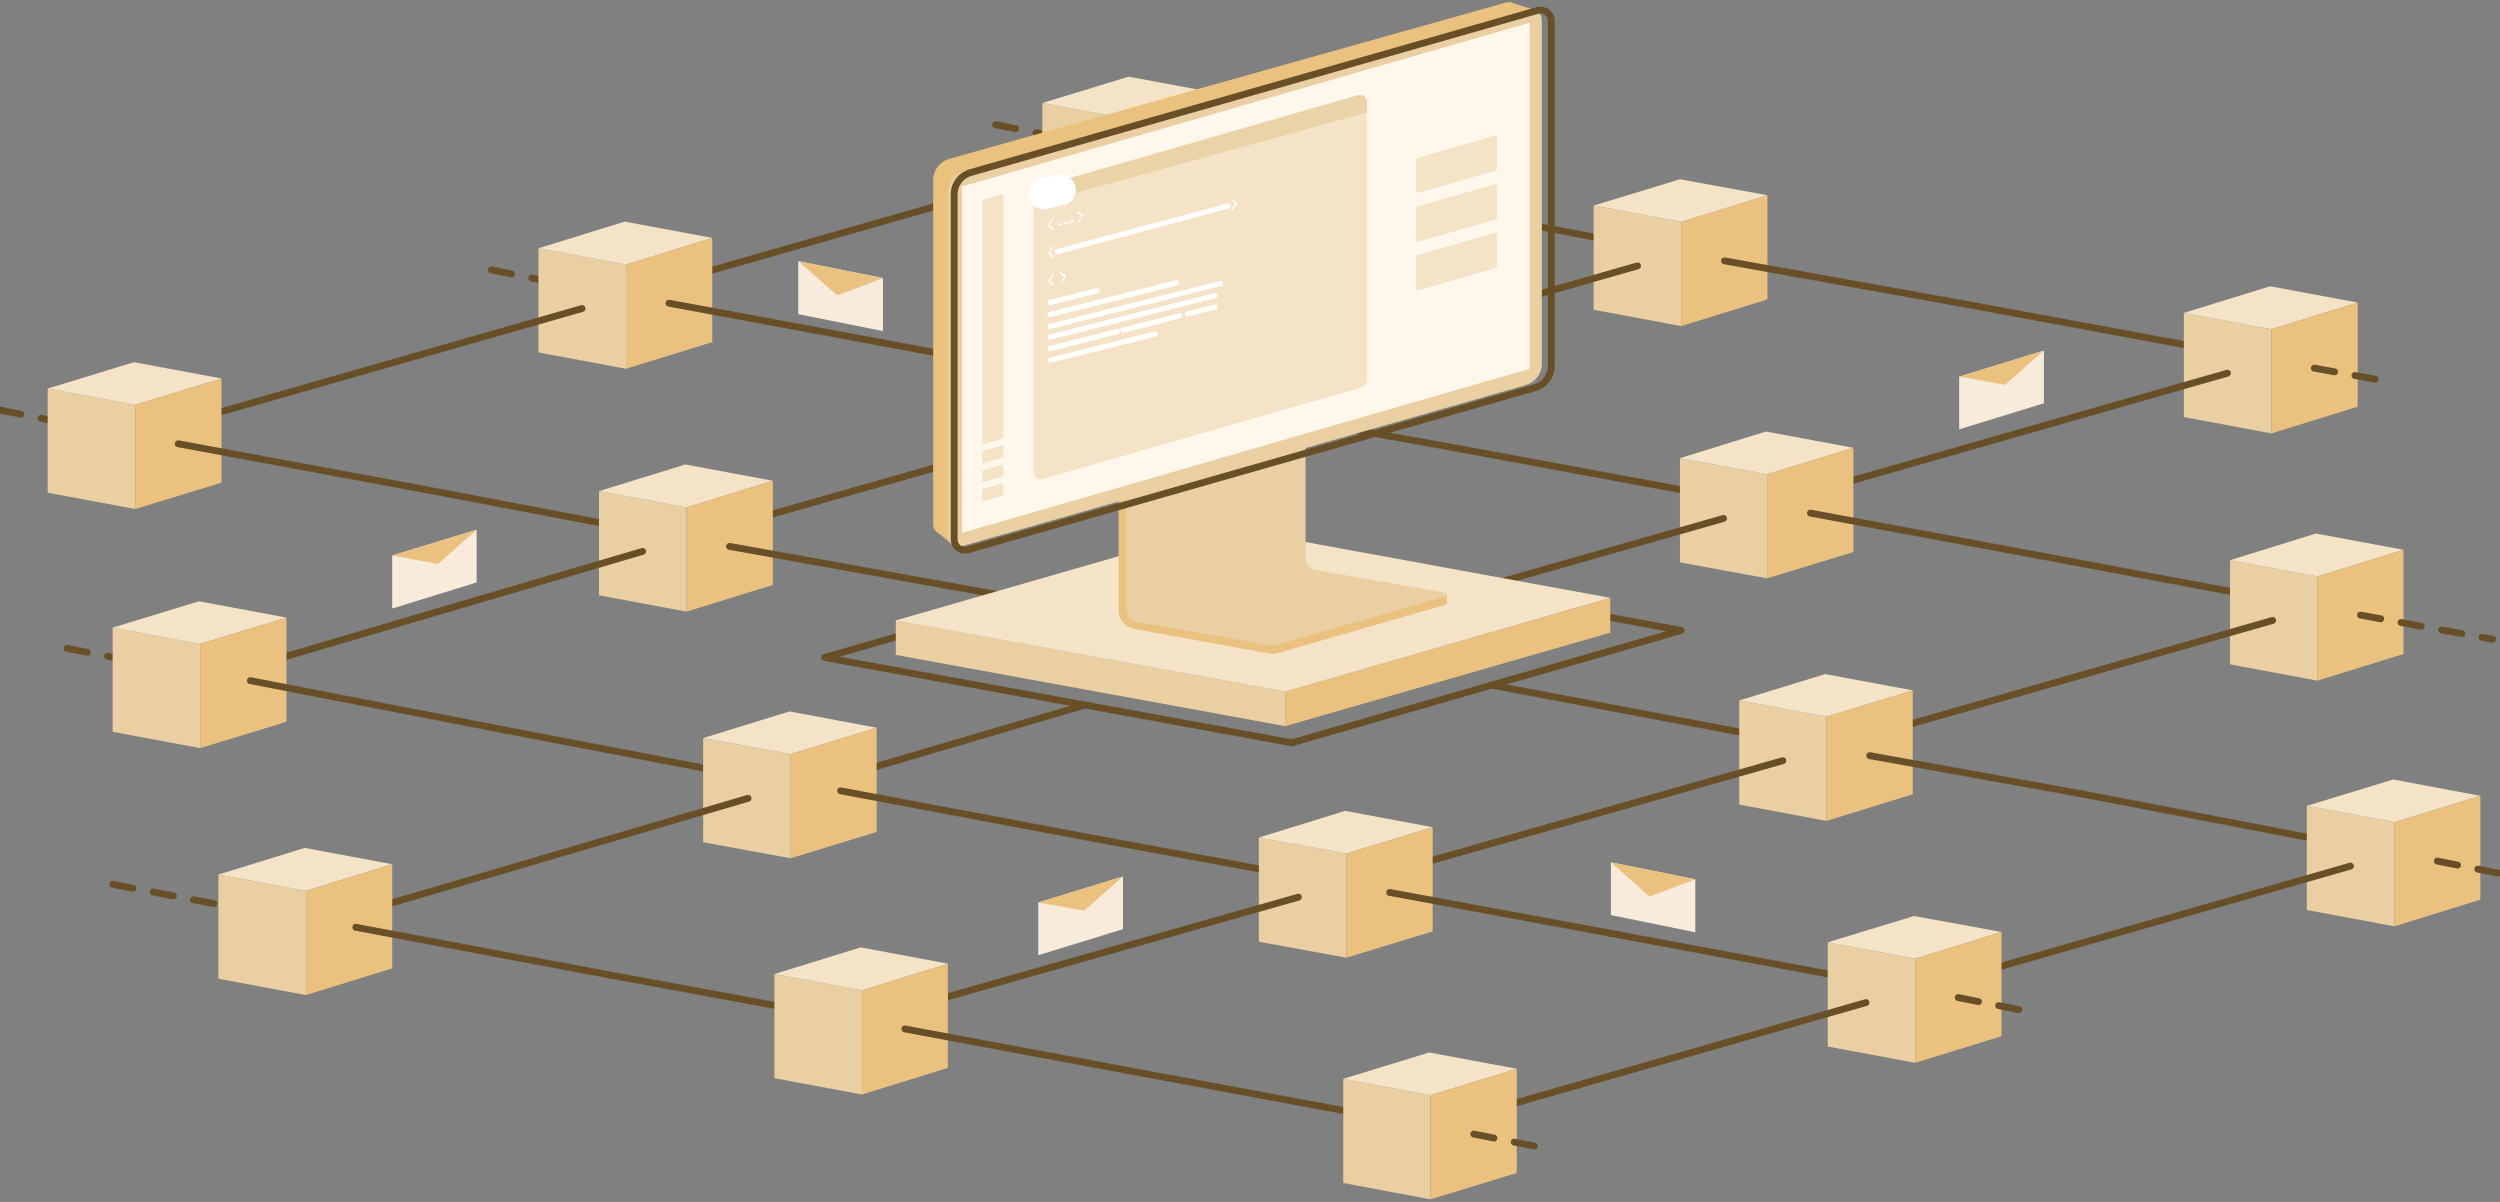 <?xml version="1.0" encoding="UTF-8"?>
<svg width="364px" height="175px" viewBox="0 0 364 175" version="1.1" xmlns="http://www.w3.org/2000/svg" xmlns:xlink="http://www.w3.org/1999/xlink">
    <rect x="0" y="0" width="364" height="175" fill="#808080" stroke="none"/>
    <title>12</title>
    <g id="Page-1" stroke="none" stroke-width="1" fill="none" fill-rule="evenodd">
        <g id="Roadmap" transform="translate(-1090, -580)">
            <g id="12" transform="translate(1090, 579)">
                <g id="Group" transform="translate(0, 11.841)">
                    <g id="Path" transform="translate(99.136, 0)">
                        <g id="Group" transform="translate(166.293, 30.609)">
                            <line x1="20.741" y1="2.832" x2="58.522" y2="9.822" id="Path" stroke="#684F28" stroke-linecap="round" stroke-linejoin="round"></line>
                            <g transform="translate(52.538, 0)" fill-rule="nonzero" id="Path">
                                <polygon fill="#E9CFA1" points="12.746 21.655 0 19.279 0 4.112 12.746 6.487"></polygon>
                                <polygon fill="#F4E3C6" points="25.309 2.604 12.563 0.228 0 4.112 12.746 6.487"></polygon>
                                <polygon fill="#EAC17F" points="12.746 21.655 25.309 17.771 25.309 2.604 12.746 6.487"></polygon>
                            </g>
                            <line x1="71.543" y1="12.152" x2="83.101" y2="14.254" id="Path" stroke="#684F28" stroke-linecap="round" stroke-linejoin="round" stroke-dasharray="3,3"></line>
                            <line x1="58.888" y1="12.883" x2="0.091" y2="29.695" id="Path" stroke="#684F28" stroke-linecap="round" stroke-linejoin="round"></line>
                        </g>
                        <g id="Group">
                            <line x1="45.822" y1="7.31" x2="58.614" y2="9.868" id="Path" stroke="#684F28" stroke-linecap="round" stroke-linejoin="round" stroke-dasharray="3,3"></line>
                            <g transform="translate(52.538, 0)" fill-rule="nonzero" id="Path">
                                <polygon fill="#E9CFA1" points="12.837 21.7 0.091 19.325 0.091 4.157 12.837 6.533"></polygon>
                                <polygon fill="#F4E3C6" points="25.401 2.695 12.655 0.32 0.091 4.157 12.837 6.533"></polygon>
                                <polygon fill="#EAC17F" points="12.837 21.7 25.401 17.863 25.401 2.695 12.837 6.533"></polygon>
                            </g>
                            <line x1="71.68" y1="12.198" x2="107.679" y2="18.868" id="Path" stroke="#684F28" stroke-linecap="round" stroke-linejoin="round"></line>
                            <line x1="59.025" y1="12.929" x2="0.183" y2="29.741" id="Path" stroke="#684F28" stroke-linecap="round" stroke-linejoin="round"></line>
                        </g>
                        <g id="Group" transform="translate(80.405, 15.076)">
                            <line x1="27.274" y1="3.792" x2="58.477" y2="9.731" id="Path" stroke="#684F28" stroke-linecap="round" stroke-linejoin="round"></line>
                            <g transform="translate(52.081, 0)" fill-rule="nonzero" id="Path">
                                <polygon fill="#E9CFA1" points="13.157 21.563 0.411 19.188 0.411 4.02 13.157 6.396"></polygon>
                                <polygon fill="#F4E3C6" points="25.721 2.513 12.975 0.183 0.411 4.02 13.157 6.396"></polygon>
                                <polygon fill="#EAC17F" points="13.157 21.563 25.721 17.68 25.721 2.513 13.157 6.396"></polygon>
                            </g>
                            <line x1="71.543" y1="12.061" x2="106.629" y2="18.365" id="Path" stroke="#684F28" stroke-linecap="round" stroke-linejoin="round"></line>
                            <line x1="58.888" y1="12.792" x2="0.091" y2="29.604" id="Path" stroke="#684F28" stroke-linecap="round" stroke-linejoin="round"></line>
                        </g>
                    </g>
                    <g id="Path" transform="translate(25.584, 21.015)">
                        <g id="Group" transform="translate(186.851, 30.609)">
                            <line x1="0.365" y1="2.924" x2="38.101" y2="9.914" id="Path" stroke="#684F28" stroke-linecap="round" stroke-linejoin="round"></line>
                            <g transform="translate(31.979, 0)" fill-rule="nonzero" id="Path">
                                <polygon fill="#E9CFA1" points="12.883 21.746 0.183 19.416 0.183 4.249 12.883 6.579"></polygon>
                                <polygon fill="#F4E3C6" points="25.446 2.741 12.7 0.365 0.183 4.249 12.883 6.579"></polygon>
                                <polygon fill="#EAC17F" points="12.883 21.746 25.446 17.908 25.446 2.741 12.883 6.579"></polygon>
                            </g>
                            <line x1="51.167" y1="12.244" x2="84.654" y2="18.457" id="Path" stroke="#684F28" stroke-linecap="round" stroke-linejoin="round"></line>
                            <line x1="38.512" y1="13.02" x2="1.279" y2="23.619" id="Path" stroke="#684F28" stroke-linecap="round" stroke-linejoin="round"></line>
                        </g>
                        <g id="Group">
                            <line x1="45.959" y1="7.447" x2="58.796" y2="10.005" id="Path" stroke="#684F28" stroke-linecap="round" stroke-linejoin="round" stroke-dasharray="3,3"></line>
                            <g transform="translate(52.538, 0)" fill-rule="nonzero" id="Path">
                                <polygon fill="#E9CFA1" points="13.02 21.837 0.274 19.462 0.274 4.294 13.02 6.67"></polygon>
                                <polygon fill="#F4E3C6" points="25.584 2.787 12.837 0.411 0.274 4.294 13.02 6.67"></polygon>
                                <polygon fill="#EAC17F" points="13.02 21.837 25.584 17.954 25.584 2.787 13.02 6.67"></polygon>
                            </g>
                            <line x1="71.817" y1="12.289" x2="107.816" y2="18.959" id="Path" stroke="#684F28" stroke-linecap="round" stroke-linejoin="round"></line>
                            <line x1="59.162" y1="13.066" x2="0.365" y2="29.878" id="Path" stroke="#684F28" stroke-linecap="round" stroke-linejoin="round"></line>
                        </g>
                        <g id="Group" transform="translate(80.405, 15.076)">
                            <line x1="27.411" y1="3.883" x2="58.659" y2="9.822" id="Path" stroke="#684F28" stroke-linecap="round" stroke-linejoin="round"></line>
                            <g transform="translate(52.538, 0)" fill-rule="nonzero" id="Path">
                                <polygon fill="#E9CFA1" points="12.883 21.655 0.137 19.325 0.137 4.157 12.883 6.533"></polygon>
                                <polygon fill="#F4E3C6" points="25.446 2.65 12.7 0.274 0.137 4.157 12.883 6.533"></polygon>
                                <polygon fill="#EAC17F" points="12.883 21.655 25.446 17.817 25.446 2.65 12.883 6.533"></polygon>
                            </g>
                            <line x1="71.68" y1="12.152" x2="106.811" y2="18.457" id="Path" stroke="#684F28" stroke-linecap="round" stroke-linejoin="round"></line>
                            <line x1="59.071" y1="12.929" x2="0.228" y2="29.695" id="Path" stroke="#684F28" stroke-linecap="round" stroke-linejoin="round"></line>
                        </g>
                        <g id="Group" transform="translate(246.242, 45.685)">
                            <line x1="25.264" y1="3.381" x2="58.842" y2="9.685" id="Path" stroke="#684F28" stroke-linecap="round" stroke-linejoin="round"></line>
                            <g transform="translate(52.538, 0)" fill-rule="nonzero" id="Path">
                                <polygon fill="#E9CFA1" points="13.066 21.563 0.32 19.188 0.32 4.02 13.066 6.396"></polygon>
                                <polygon fill="#F4E3C6" points="25.584 2.513 12.837 0.137 0.32 4.02 13.066 6.396"></polygon>
                                <polygon fill="#EAC17F" points="13.066 21.563 25.584 17.68 25.584 2.513 13.066 6.396"></polygon>
                            </g>
                            <line x1="71.862" y1="12.015" x2="91.096" y2="15.533" id="Path" stroke="#684F28" stroke-linecap="round" stroke-linejoin="round" stroke-dasharray="3,3"></line>
                            <line x1="59.071" y1="12.792" x2="0.274" y2="29.604" id="Path" stroke="#684F28" stroke-linecap="round" stroke-linejoin="round"></line>
                        </g>
                    </g>
                    <g id="Path" transform="translate(0, 41.573)">
                        <line x1="0.091" y1="7.31" x2="12.929" y2="9.868" stroke="#684F28" stroke-linecap="round" stroke-linejoin="round" stroke-dasharray="3,3"></line>
                        <g id="Group" transform="translate(6.853, 0)" fill-rule="nonzero">
                            <polygon id="Path" fill="#E9CFA1" points="12.837 21.7 0.091 19.325 0.091 4.157 12.837 6.533"></polygon>
                            <polygon id="Path" fill="#F4E3C6" points="25.401 2.695 12.655 0.32 0.091 4.157 12.837 6.533"></polygon>
                            <polygon id="Path" fill="#EAC17F" points="12.837 21.7 25.401 17.863 25.401 2.695 12.837 6.533"></polygon>
                        </g>
                        <line x1="25.949" y1="12.198" x2="61.949" y2="18.868" stroke="#684F28" stroke-linecap="round" stroke-linejoin="round"></line>
                    </g>
                    <g id="Path" transform="translate(61.675, 56.649)">
                        <line x1="0.274" y1="3.792" x2="31.523" y2="9.731" stroke="#684F28" stroke-linecap="round" stroke-linejoin="round"></line>
                        <g id="Group" transform="translate(25.127, 0)" fill-rule="nonzero">
                            <polygon id="Path" fill="#E9CFA1" points="13.157 21.563 0.411 19.188 0.411 4.02 13.157 6.396"></polygon>
                            <polygon id="Path" fill="#F4E3C6" points="25.721 2.513 12.975 0.137 0.411 4.02 13.157 6.396"></polygon>
                            <polygon id="Path" fill="#EAC17F" points="13.157 21.563 25.721 17.68 25.721 2.513 13.157 6.396"></polygon>
                        </g>
                        <line x1="44.543" y1="12.061" x2="87.669" y2="19.827" stroke="#684F28" stroke-linecap="round" stroke-linejoin="round"></line>
                    </g>
                    <g id="Path" transform="translate(217.003, 87.258)">
                        <line x1="0.137" y1="1.645" x2="42.167" y2="9.594" stroke="#684F28" stroke-linecap="round" stroke-linejoin="round"></line>
                        <g id="Group" transform="translate(36.091, 0)" fill-rule="nonzero">
                            <polygon id="Path" fill="#E9CFA1" points="12.837 21.426 0.137 19.051 0.137 3.883 12.837 6.259"></polygon>
                            <polygon id="Path" fill="#F4E3C6" points="25.401 2.421 12.655 0.046 0.137 3.883 12.837 6.259"></polygon>
                            <polygon id="Path" fill="#EAC17F" points="12.837 21.426 25.401 17.543 25.401 2.421 12.837 6.259"></polygon>
                        </g>
                        <line x1="55.233" y1="11.924" x2="86.39" y2="17.543" stroke="#684F28" stroke-linecap="round" stroke-linejoin="round"></line>
                    </g>
                    <g id="Path" transform="translate(303.348, 102.334)">
                        <line x1="0.046" y1="2.467" x2="38.512" y2="9.868" stroke="#684F28" stroke-linecap="round" stroke-linejoin="round"></line>
                        <g id="Group" transform="translate(32.436, 0)" fill-rule="nonzero">
                            <polygon id="Path" fill="#E9CFA1" points="12.837 21.7 0.091 19.325 0.091 4.157 12.837 6.533"></polygon>
                            <polygon id="Path" fill="#F4E3C6" points="25.355 2.695 12.655 0.32 0.091 4.157 12.837 6.533"></polygon>
                            <polygon id="Path" fill="#EAC17F" points="12.837 21.7 25.355 17.817 25.355 2.695 12.837 6.533"></polygon>
                        </g>
                        <line x1="51.533" y1="12.198" x2="62.086" y2="14.299" stroke="#684F28" stroke-linecap="round" stroke-linejoin="round" stroke-dasharray="3,3"></line>
                    </g>
                    <g id="Path" transform="translate(9.594, 69.441)">
                        <g id="Group" transform="translate(149.846, 30.152)">
                            <line x1="0.137" y1="11.695" x2="29.832" y2="17.178" id="Path" stroke="#684F28" stroke-linecap="round" stroke-linejoin="round"></line>
                            <line x1="42.898" y1="16.584" x2="100.141" y2="0.32" id="Path" stroke="#684F28" stroke-linecap="round" stroke-linejoin="round"></line>
                            <g transform="translate(23.756, 7.31)" fill-rule="nonzero" id="Path">
                                <polygon fill="#E9CFA1" points="12.837 21.7 0.091 19.37 0.091 4.203 12.837 6.533"></polygon>
                                <polygon fill="#F4E3C6" points="25.401 2.695 12.655 0.32 0.091 4.203 12.837 6.533"></polygon>
                                <polygon fill="#EAC17F" points="12.837 21.7 25.401 17.863 25.401 2.695 12.837 6.533"></polygon>
                            </g>
                            <line x1="42.898" y1="19.507" x2="75.015" y2="25.446" id="Path" stroke="#684F28" stroke-linecap="round" stroke-linejoin="round"></line>
                        </g>
                        <g id="Group" transform="translate(63.959, 22.386)">
                            <line x1="0.091" y1="3.655" x2="34.949" y2="10.325" id="Path" stroke="#684F28" stroke-linecap="round" stroke-linejoin="round"></line>
                            <line x1="48.837" y1="10.462" x2="84.197" y2="0.046" id="Path" stroke="#684F28" stroke-linecap="round" stroke-linejoin="round"></line>
                            <g transform="translate(28.781, 0.914)" fill-rule="nonzero" id="Path">
                                <polygon fill="#E9CFA1" points="12.792 21.381 0.046 19.051 0.046 3.883 12.792 6.213"></polygon>
                                <polygon fill="#F4E3C6" points="25.309 2.376 12.609 0 0.046 3.883 12.792 6.213"></polygon>
                                <polygon fill="#EAC17F" points="12.792 21.381 25.309 17.543 25.309 2.376 12.792 6.213"></polygon>
                            </g>
                            <line x1="48.837" y1="12.472" x2="86.025" y2="19.462" id="Path" stroke="#684F28" stroke-linecap="round" stroke-linejoin="round"></line>
                        </g>
                        <g id="Group">
                            <line x1="0.183" y1="14.117" x2="12.975" y2="16.629" id="Path" stroke="#684F28" stroke-linecap="round" stroke-linejoin="round" stroke-dasharray="3,3"></line>
                            <line x1="26.863" y1="16.812" x2="83.969" y2="0" id="Path" stroke="#684F28" stroke-linecap="round" stroke-linejoin="round"></line>
                            <g transform="translate(6.396, 6.853)" fill-rule="nonzero" id="Path">
                                <polygon fill="#E9CFA1" points="13.157 21.792 0.411 19.416 0.411 4.249 13.157 6.624"></polygon>
                                <polygon fill="#F4E3C6" points="25.721 2.787 12.975 0.411 0.411 4.249 13.157 6.624"></polygon>
                                <polygon fill="#EAC17F" points="13.157 21.792 25.721 17.954 25.721 2.787 13.157 6.624"></polygon>
                            </g>
                            <line x1="26.863" y1="18.822" x2="64.05" y2="26.04" id="Path" stroke="#684F28" stroke-linecap="round" stroke-linejoin="round"></line>
                        </g>
                        <g id="Group" transform="translate(224.77, 45.685)">
                            <line x1="0.091" y1="9.914" x2="37.736" y2="16.949" id="Path" stroke="#684F28" stroke-linecap="round" stroke-linejoin="round"></line>
                            <line x1="107.862" y1="0.137" x2="51.761" y2="16.218" id="Path" stroke="#684F28" stroke-linecap="round" stroke-linejoin="round"></line>
                            <g transform="translate(31.523, 7.31)" fill-rule="nonzero" id="Path">
                                <polygon fill="#E9CFA1" points="12.975 21.472 0.228 19.096 0.228 3.929 12.975 6.305"></polygon>
                                <polygon fill="#F4E3C6" points="25.538 2.421 12.792 0.091 0.228 3.929 12.975 6.305"></polygon>
                                <polygon fill="#EAC17F" points="12.975 21.472 25.538 17.589 25.538 2.421 12.975 6.305"></polygon>
                            </g>
                            <line x1="50.756" y1="19.279" x2="61.309" y2="21.381" id="Path" stroke="#684F28" stroke-linecap="round" stroke-linejoin="round" stroke-dasharray="3,3"></line>
                        </g>
                    </g>
                    <g id="Path" transform="translate(15.99, 105.075)">
                        <g id="Group" transform="translate(72.639, 14.619)">
                            <line x1="0.411" y1="11.467" x2="30.106" y2="16.949" id="Path" stroke="#684F28" stroke-linecap="round" stroke-linejoin="round"></line>
                            <line x1="43.127" y1="16.355" x2="100.415" y2="0.091" id="Path" stroke="#684F28" stroke-linecap="round" stroke-linejoin="round"></line>
                            <g transform="translate(23.756, 7.31)" fill-rule="nonzero" id="Path">
                                <polygon fill="#E9CFA1" points="13.112 21.518 0.365 19.142 0.365 3.975 13.112 6.35"></polygon>
                                <polygon fill="#F4E3C6" points="25.629 2.467 12.929 0.091 0.365 3.975 13.112 6.35"></polygon>
                                <polygon fill="#EAC17F" points="13.112 21.518 25.629 17.634 25.629 2.467 13.112 6.35"></polygon>
                            </g>
                            <line x1="43.127" y1="19.279" x2="75.243" y2="25.264" id="Path" stroke="#684F28" stroke-linecap="round" stroke-linejoin="round"></line>
                        </g>
                        <g id="Group">
                            <line x1="0.411" y1="12.837" x2="21.974" y2="16.949" id="Path" stroke="#684F28" stroke-linecap="round" stroke-linejoin="round" stroke-dasharray="3,3"></line>
                            <line x1="35.817" y1="17.086" x2="92.923" y2="0.32" id="Path" stroke="#684F28" stroke-linecap="round" stroke-linejoin="round"></line>
                            <g transform="translate(15.533, 7.31)" fill-rule="nonzero" id="Path">
                                <polygon fill="#E9CFA1" points="13.02 21.655 0.274 19.279 0.274 4.112 13.02 6.487"></polygon>
                                <polygon fill="#F4E3C6" points="25.584 2.604 12.837 0.228 0.274 4.112 13.02 6.487"></polygon>
                                <polygon fill="#EAC17F" points="13.02 21.655 25.584 17.771 25.584 2.604 13.02 6.487"></polygon>
                            </g>
                            <line x1="35.817" y1="19.096" x2="73.05" y2="26.086" id="Path" stroke="#684F28" stroke-linecap="round" stroke-linejoin="round"></line>
                        </g>
                        <g id="Group" transform="translate(147.562, 29.695)">
                            <line x1="0.32" y1="10.188" x2="37.964" y2="17.178" id="Path" stroke="#684F28" stroke-linecap="round" stroke-linejoin="round"></line>
                            <line x1="108.136" y1="0.365" x2="51.989" y2="16.447" id="Path" stroke="#684F28" stroke-linecap="round" stroke-linejoin="round"></line>
                            <g transform="translate(31.979, 7.31)" fill-rule="nonzero" id="Path">
                                <polygon fill="#E9CFA1" points="12.746 21.7 0.046 19.325 0.046 4.157 12.746 6.533"></polygon>
                                <polygon fill="#F4E3C6" points="25.309 2.695 12.563 0.32 0.046 4.157 12.746 6.533"></polygon>
                                <polygon fill="#EAC17F" points="12.746 21.7 25.309 17.863 25.309 2.695 12.746 6.533"></polygon>
                            </g>
                            <line x1="51.03" y1="19.507" x2="61.583" y2="21.609" id="Path" stroke="#684F28" stroke-linecap="round" stroke-linejoin="round" stroke-dasharray="3,3"></line>
                        </g>
                    </g>
                    <polygon id="Path" stroke="#684F28" stroke-linecap="round" stroke-linejoin="round" points="188.085 97.309 120.06 84.883 176.892 68.527 244.78 80.954"></polygon>
                    <polygon id="Path" fill="#EAC17F" fill-rule="nonzero" points="187.125 94.887 187.125 89.862 234.455 76.202 234.455 81.273"></polygon>
                    <polygon id="Path" fill="#E9CFA1" fill-rule="nonzero" points="187.125 94.887 187.125 89.862 130.43 79.446 130.43 84.517"></polygon>
                    <polygon id="Path" fill="#F4E3C6" fill-rule="nonzero" points="187.125 89.862 130.43 79.492 177.806 65.832 234.455 76.202"></polygon>
                </g>
                <g id="Group" transform="translate(135.684, 0.877)">
                    <g id="Path" fill-rule="nonzero">
                        <polygon fill="#EAC17F" points="84.197 0.457 87.852 1.599 87.03 2.878 83.558 2.102"></polygon>
                        <polygon fill="#EAC17F" points="0.594 77.436 3.015 79.446 3.015 76.888 0.594 76.476"></polygon>
                        <g id="Group">
                            <path d="M74.786,88.172 L50.208,95.253 C49.888,95.344 49.568,95.344 49.248,95.299 L29.421,91.69 C28.142,91.461 27.183,90.319 27.183,88.994 L27.183,72.502 L53.314,65.01 L53.314,81.456 C53.314,82.781 54.274,83.877 55.553,84.106 L74.74,87.624 C75.06,87.715 75.06,88.08 74.786,88.172 Z" id="Path" fill="#EAC17F"></path>
                            <polygon id="Path" fill="#EAC17F" points="74.969 86.619 74.969 87.943 72.411 87.943 72.411 86.619"></polygon>
                            <path d="M74.786,86.938 L50.208,94.019 C49.888,94.111 49.568,94.111 49.248,94.065 L30.061,90.73 C29.01,90.547 28.279,89.634 28.279,88.583 L28.279,71.634 L54.411,64.142 L54.411,81.456 C54.411,82.278 55.005,82.964 55.781,83.101 L74.74,86.436 C75.06,86.481 75.06,86.847 74.786,86.938 Z" id="Path" fill="#E9CFA1"></path>
                            <path d="M2.147,77.893 L84.334,54.411 C85.705,54 86.664,52.766 86.664,51.304 L85.522,2.01 C85.522,0.959 84.517,0.228 83.558,0.503 L2.513,23.254 C1.142,23.665 0.183,24.898 0.183,26.36 L0.183,76.385 C0.137,77.436 1.142,78.167 2.147,77.893 Z" id="Path" fill="#EAC17F"></path>
                            <path d="M4.294,79.674 L86.481,56.192 C87.852,55.781 88.811,54.548 88.811,53.086 L88.811,3.061 C88.811,2.01 87.806,1.279 86.847,1.553 L4.66,25.035 C3.289,25.446 2.33,26.68 2.33,28.142 L2.33,78.167 C2.33,79.218 3.335,79.949 4.294,79.674 Z" id="Path" fill="#E9CFA1"></path>
                            <polygon id="Path" fill="#FFF7EB" points="4.386 77.71 87.03 53.817 87.03 3.426 4.386 27.274"></polygon>
                        </g>
                    </g>
                    <path d="M82.096,24.944 L70.812,28.188 C70.675,28.233 70.492,28.096 70.492,27.959 L70.492,23.345 C70.492,23.254 70.583,23.162 70.675,23.117 L81.959,19.873 C82.096,19.827 82.278,19.964 82.278,20.101 L82.278,24.761 C82.233,24.853 82.187,24.944 82.096,24.944 Z" id="Path" fill="#E9CFA1" fill-rule="nonzero" opacity="0.49"></path>
                    <path d="M62.588,56.512 L16.081,69.898 C15.441,70.081 14.802,69.624 14.802,68.938 L14.802,28.325 C14.802,27.868 15.076,27.502 15.533,27.365 L62.086,13.98 C62.725,13.797 63.365,14.254 63.365,14.939 L63.365,55.553 C63.319,55.964 63.045,56.375 62.588,56.512 Z" id="Path" fill="#E9CFA1" fill-rule="nonzero" opacity="0.49"></path>
                    <path d="M14.802,29.924 L14.802,28.325 C14.802,27.868 15.076,27.502 15.533,27.365 L62.086,13.98 C62.725,13.797 63.365,14.254 63.365,14.939 L63.365,16.492 L14.802,29.924 Z" id="Path" fill="#E9CFA1" fill-rule="nonzero" opacity="0.82"></path>
                    <path d="M82.096,32.071 L70.812,35.314 C70.675,35.36 70.492,35.223 70.492,35.086 L70.492,30.426 C70.492,30.335 70.583,30.243 70.675,30.198 L81.959,26.954 C82.096,26.908 82.278,27.045 82.278,27.183 L82.278,31.842 C82.233,31.934 82.187,32.025 82.096,32.071 Z" id="Path" fill="#E9CFA1" fill-rule="nonzero" opacity="0.49"></path>
                    <path d="M10.233,64.005 L7.629,64.781 C7.492,64.827 7.31,64.69 7.31,64.553 L7.31,29.421 C7.31,29.33 7.401,29.238 7.492,29.193 L10.096,28.416 C10.233,28.37 10.416,28.507 10.416,28.644 L10.416,63.776 C10.37,63.867 10.325,64.005 10.233,64.005 Z" id="Path" fill="#E9CFA1" fill-rule="nonzero" opacity="0.49"></path>
                    <path d="M10.233,66.746 L7.629,67.522 C7.492,67.568 7.31,67.431 7.31,67.294 L7.31,66.015 C7.31,65.923 7.401,65.832 7.492,65.786 L10.096,65.01 C10.233,64.964 10.416,65.101 10.416,65.238 L10.416,66.517 C10.37,66.654 10.325,66.746 10.233,66.746 Z" id="Path" fill="#E9CFA1" fill-rule="nonzero" opacity="0.49"></path>
                    <path d="M10.233,69.532 L7.629,70.309 C7.492,70.355 7.31,70.218 7.31,70.081 L7.31,68.801 C7.31,68.71 7.401,68.619 7.492,68.573 L10.096,67.796 C10.233,67.751 10.416,67.888 10.416,68.025 L10.416,69.304 C10.37,69.395 10.325,69.487 10.233,69.532 Z" id="Path" fill="#E9CFA1" fill-rule="nonzero" opacity="0.49"></path>
                    <path d="M10.233,72.273 L7.629,73.05 C7.492,73.096 7.31,72.959 7.31,72.822 L7.31,71.543 C7.31,71.451 7.401,71.36 7.492,71.314 L10.096,70.537 C10.233,70.492 10.416,70.629 10.416,70.766 L10.416,72.045 C10.37,72.136 10.325,72.228 10.233,72.273 Z" id="Path" fill="#E9CFA1" fill-rule="nonzero" opacity="0.49"></path>
                    <path d="M82.096,39.152 L70.812,42.396 C70.675,42.441 70.492,42.304 70.492,42.167 L70.492,37.507 C70.492,37.416 70.583,37.325 70.675,37.279 L81.959,34.035 C82.096,33.99 82.278,34.127 82.278,34.264 L82.278,38.924 C82.233,39.015 82.187,39.106 82.096,39.152 Z" id="Path" fill="#E9CFA1" fill-rule="nonzero" opacity="0.49"></path>
                    <path d="M5.208,80.177 L87.852,56.558 C89.223,56.147 90.182,54.868 90.182,53.451 L90.182,3.152 C90.182,2.102 89.177,1.371 88.172,1.645 L5.574,25.264 C4.203,25.675 3.244,26.954 3.244,28.37 L3.244,78.669 C3.244,79.72 4.203,80.451 5.208,80.177 Z" id="Path" stroke="#684F28" stroke-linecap="round" stroke-linejoin="round"></path>
                    <g id="Path" transform="translate(14.189, 28.781)" fill="#FFFFFF" fill-rule="nonzero">
                        <path d="M3.583,3.061 L3.445,3.107 C3.4,3.107 3.4,3.107 3.354,3.152 L2.715,4.02 C2.669,4.066 2.669,4.112 2.669,4.157 C2.669,4.203 2.669,4.249 2.715,4.249 L3.354,4.751 C3.4,4.797 3.4,4.797 3.445,4.751 L3.583,4.706 L3.628,4.66 L3.583,4.614 L2.897,4.066 L3.583,3.107 L3.583,3.061 L3.583,3.061"></path>
                        <polyline points="4.633 3.838 4.131 3.975 4.085 4.066 4.085 4.203 4.131 4.249 4.633 4.112 4.679 4.02 4.679 3.883 4.633 3.838"></polyline>
                        <polyline points="5.547 3.609 4.999 3.746 4.953 3.838 4.953 3.975 4.999 4.02 5.547 3.883 5.593 3.792 5.593 3.655 5.547 3.609"></polyline>
                        <polyline points="6.415 3.381 5.867 3.518 5.821 3.609 5.821 3.746 5.912 3.792 6.415 3.609 6.461 3.563 6.461 3.426 6.415 3.381"></polyline>
                        <path d="M7.1,2.147 L6.963,2.193 L6.918,2.239 L6.963,2.284 L7.648,2.832 L6.963,3.792 L6.918,3.838 L6.963,3.838 L7.1,3.792 C7.146,3.792 7.146,3.792 7.192,3.746 L7.831,2.878 C7.877,2.832 7.877,2.787 7.877,2.741 C7.877,2.695 7.877,2.65 7.831,2.65 L7.192,2.147 C7.146,2.147 7.146,2.147 7.1,2.147"></path>
                        <path d="M3.628,7.127 L3.491,7.173 C3.445,7.173 3.445,7.218 3.4,7.218 L2.76,8.086 C2.715,8.132 2.715,8.178 2.715,8.223 C2.715,8.269 2.715,8.315 2.76,8.315 L3.4,8.817 C3.445,8.817 3.445,8.863 3.491,8.817 L3.628,8.771 L3.674,8.726 L3.628,8.68 L2.943,8.086 L3.628,7.127 L3.628,7.127 L3.628,7.127"></path>
                        <path d="M29.486,0.274 L29.349,0.32 L29.303,0.365 L29.349,0.411 L30.034,0.959 L29.349,1.919 L29.303,1.964 L29.349,2.01 L29.486,1.964 C29.532,1.964 29.532,1.919 29.577,1.919 L30.217,1.051 C30.263,1.005 30.263,0.959 30.263,0.914 C30.263,0.868 30.263,0.822 30.217,0.822 L29.577,0.32 C29.532,0.274 29.532,0.274 29.486,0.274"></path>
                        <path d="M3.628,11.193 L3.491,11.238 C3.445,11.238 3.445,11.284 3.4,11.284 L2.76,12.152 C2.715,12.198 2.715,12.244 2.715,12.289 C2.715,12.335 2.715,12.381 2.76,12.381 L3.4,12.883 C3.445,12.929 3.445,12.929 3.491,12.883 L3.628,12.837 L3.674,12.792 L3.628,12.746 L2.943,12.198 L3.628,11.238 L3.628,11.193 L3.628,11.193"></path>
                        <path d="M4.542,10.964 L4.405,11.01 L4.359,11.056 L4.405,11.101 L5.09,11.695 L4.405,12.655 L4.359,12.7 L4.405,12.7 L4.542,12.655 C4.588,12.655 4.588,12.655 4.633,12.609 L5.273,11.741 C5.319,11.695 5.319,11.65 5.319,11.604 C5.319,11.558 5.319,11.513 5.273,11.513 L4.633,11.01 C4.588,10.964 4.542,10.919 4.542,10.964"></path>
                    </g>
                    <circle id="Oval" fill="#FFFFFF" fill-rule="nonzero" transform="translate(16.331, 28.361) rotate(-77.362) translate(-16.331, -28.361) " cx="16.331" cy="28.361" r="2.258"></circle>
                    <circle id="Oval" fill="#FFFFFF" fill-rule="nonzero" transform="translate(18.697, 27.781) rotate(-77.362) translate(-18.697, -27.781) " cx="18.697" cy="27.781" r="2.258"></circle>
                    <circle id="Oval" fill="#FFFFFF" fill-rule="nonzero" transform="translate(17.488, 28.068) rotate(-77.362) translate(-17.488, -28.068) " cx="17.488" cy="28.068" r="2.258"></circle>
                    <line x1="18.228" y1="36.776" x2="43.127" y2="30.106" id="Path" stroke="#FFFFFF" stroke-width="0.75" stroke-linecap="round" stroke-linejoin="round"></line>
                    <line x1="17.178" y1="44.177" x2="24.076" y2="42.441" id="Path" stroke="#FFFFFF" stroke-width="0.75" stroke-linecap="round" stroke-linejoin="round"></line>
                    <line x1="17.178" y1="45.913" x2="35.589" y2="41.299" id="Path" stroke="#FFFFFF" stroke-width="0.75" stroke-linecap="round" stroke-linejoin="round"></line>
                    <line x1="17.178" y1="47.649" x2="42.03" y2="41.391" id="Path" stroke="#FFFFFF" stroke-width="0.75" stroke-linecap="round" stroke-linejoin="round"></line>
                    <line x1="17.178" y1="49.203" x2="41.208" y2="43.172" id="Path" stroke="#FFFFFF" stroke-width="0.75" stroke-linecap="round" stroke-linejoin="round"></line>
                    <line x1="37.233" y1="45.822" x2="41.208" y2="44.817" id="Path" stroke="#FFFFFF" stroke-width="0.75" stroke-linecap="round" stroke-linejoin="round"></line>
                    <line x1="27.822" y1="48.198" x2="36.091" y2="46.096" id="Path" stroke="#FFFFFF" stroke-width="0.75" stroke-linecap="round" stroke-linejoin="round"></line>
                    <line x1="17.178" y1="50.893" x2="27" y2="48.38" id="Path" stroke="#FFFFFF" stroke-width="0.75" stroke-linecap="round" stroke-linejoin="round"></line>
                    <line x1="17.178" y1="52.583" x2="32.482" y2="48.746" id="Path" stroke="#FFFFFF" stroke-width="0.75" stroke-linecap="round" stroke-linejoin="round"></line>
                </g>
                <g id="Group" transform="translate(150.76, 128.338)" fill-rule="nonzero">
                    <polygon id="Path" fill="#F9EBDC" points="12.746 0.274 0.411 4.066 0.411 11.741 12.746 7.949"></polygon>
                    <polygon id="Path" fill="#EAC17F" points="12.746 0.274 0.411 4.066 7.081 5.254"></polygon>
                </g>
                <g id="Group" transform="translate(285.074, 52.044)" fill-rule="nonzero">
                    <polygon id="Path" fill="#F9EBDC" points="12.518 0 0.183 3.792 0.183 11.467 12.518 7.675"></polygon>
                    <polygon id="Path" fill="#EAC17F" points="12.518 0 0.183 3.792 6.853 4.98"></polygon>
                </g>
                <g id="Group" transform="translate(57.106, 78.084)" fill-rule="nonzero">
                    <polygon id="Path" fill="#F9EBDC" points="12.289 0.046 0 3.792 0 11.513 12.289 7.721"></polygon>
                    <polygon id="Path" fill="#EAC17F" points="12.289 0.046 0 3.792 6.67 5.025"></polygon>
                </g>
                <g id="Group" transform="translate(234.363, 126.51)" fill-rule="nonzero">
                    <polygon id="Path" fill="#F9EBDC" points="0.183 0.046 12.472 2.513 12.472 10.233 0.183 7.721"></polygon>
                    <polygon id="Path" fill="#EAC17F" points="0.183 0.046 12.472 2.513 5.802 5.025"></polygon>
                </g>
                <g id="Group" transform="translate(116.04, 38.795)" fill-rule="nonzero">
                    <polygon id="Path" fill="#F9EBDC" points="0.183 0.228 12.518 2.695 12.518 10.416 0.183 7.949"></polygon>
                    <polygon id="Path" fill="#EAC17F" points="0.183 0.228 12.518 2.695 5.848 5.208"></polygon>
                </g>
            </g>
        </g>
    </g>
</svg>
